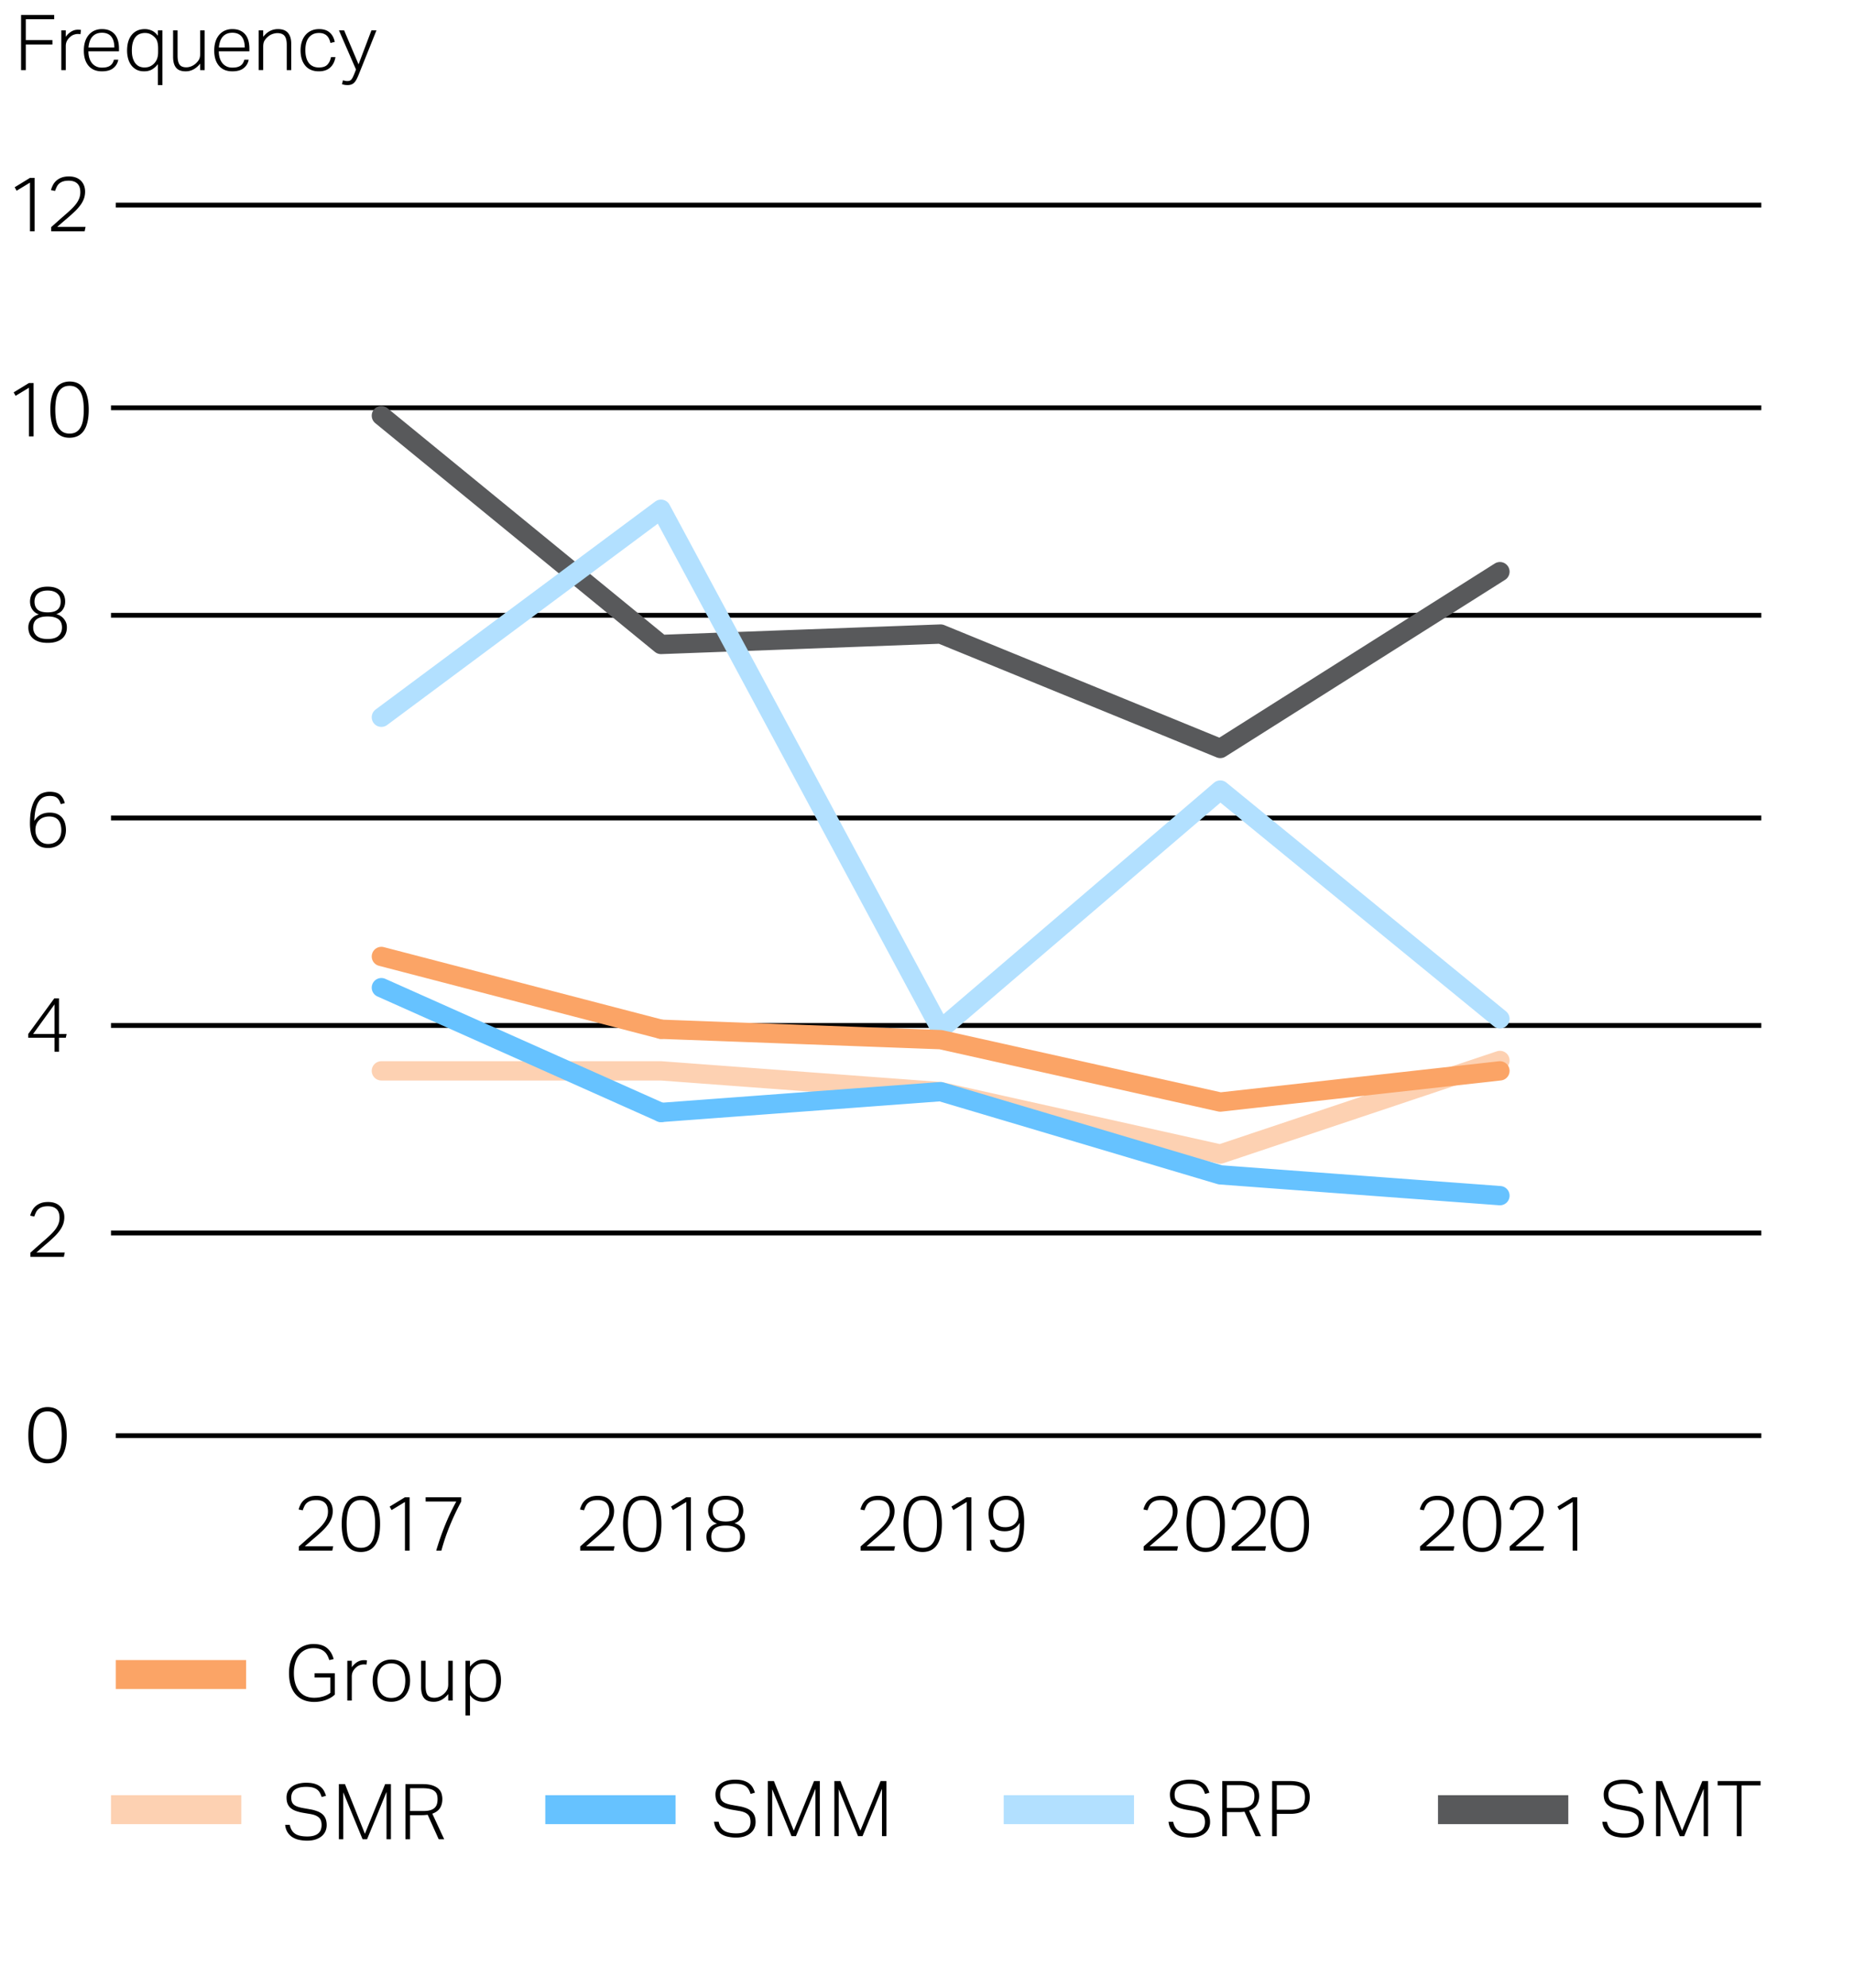 <svg xmlns="http://www.w3.org/2000/svg" width="384" height="412" viewBox="0 0 384 412"><path fill="none" stroke="#000" stroke-miterlimit="10" d="M24 297.5h341M24 42.5h341"/><path fill="#FBA466" d="M24 344h27v6H24z"/><path d="M8.081 127.313a2.364 2.364 0 01-.68-.312 2.502 2.502 0 01-.592-.552c-.176-.224-.317-.485-.424-.784s-.16-.64-.16-1.024c0-.427.072-.829.216-1.208.144-.378.363-.704.656-.976.293-.272.669-.488 1.128-.648.458-.16 1.008-.24 1.648-.24.629 0 1.173.08 1.632.24.458.16.834.376 1.128.648.293.272.512.597.656.976.144.379.216.781.216 1.208 0 .384-.053.723-.16 1.016-.107.293-.246.55-.416.768a2.127 2.127 0 01-.592.528 2.815 2.815 0 01-.672.296c.203.053.429.144.68.272.25.128.488.304.712.528.224.224.413.496.568.816s.232.704.232 1.152c0 .48-.083.915-.248 1.304a2.72 2.72 0 01-.744 1.008c-.331.283-.747.502-1.248.656-.502.155-1.083.232-1.744.232s-1.243-.078-1.744-.232c-.501-.154-.92-.373-1.256-.656a2.652 2.652 0 01-.752-1.008 3.292 3.292 0 01-.248-1.304c0-.437.08-.816.24-1.136.16-.32.352-.589.576-.808.224-.219.464-.389.72-.512.256-.122.48-.205.672-.248zm-1.2 2.72c0 .704.237 1.278.712 1.72.475.443 1.235.664 2.28.664 1.035 0 1.789-.221 2.264-.664.474-.442.712-1.016.712-1.72 0-.341-.051-.653-.152-.936a1.668 1.668 0 00-.504-.72c-.235-.197-.542-.352-.92-.464-.379-.112-.846-.168-1.4-.168-.565 0-1.037.056-1.416.168-.379.112-.686.267-.92.464a1.66 1.66 0 00-.504.72 2.743 2.743 0 00-.152.936zm.272-5.392c0 .747.219 1.31.656 1.688.437.379 1.125.568 2.064.568.938 0 1.624-.189 2.056-.568.432-.378.648-.941.648-1.688 0-.309-.051-.6-.152-.872a1.904 1.904 0 00-.48-.72 2.366 2.366 0 00-.84-.496c-.341-.123-.752-.184-1.232-.184s-.894.062-1.24.184a2.351 2.351 0 00-.848.496 1.892 1.892 0 00-.48.72 2.464 2.464 0 00-.152.872zM12.593 166.633c-.107-.309-.221-.571-.344-.784s-.272-.389-.448-.528a1.628 1.628 0 00-.632-.296 3.816 3.816 0 00-.88-.088c-.438 0-.84.078-1.208.232-.368.155-.693.427-.976.816-.283.389-.509.917-.68 1.584-.171.667-.272 1.512-.304 2.536.373-.597.821-1.032 1.344-1.304.522-.272 1.136-.408 1.84-.408.618 0 1.144.099 1.576.296.432.198.779.464 1.04.8s.45.723.568 1.16c.117.438.176.891.176 1.36 0 .544-.088 1.046-.264 1.504a3.374 3.374 0 01-.744 1.176 3.33 3.33 0 01-1.168.76 4.107 4.107 0 01-1.52.272c-.768 0-1.395-.152-1.88-.456a3.316 3.316 0 01-1.144-1.184 5.014 5.014 0 01-.576-1.632 10.284 10.284 0 01-.16-1.8c0-1.323.117-2.411.352-3.264.235-.853.541-1.525.92-2.016.378-.49.813-.829 1.304-1.016.49-.187.992-.28 1.504-.28.97 0 1.69.208 2.16.624s.795.992.976 1.728l-.832.208zm-2.64 8.256c.864 0 1.539-.256 2.024-.768s.728-1.205.728-2.08a4.59 4.59 0 00-.128-1.096 2.557 2.557 0 00-.416-.912 1.95 1.95 0 00-.776-.616c-.325-.149-.728-.224-1.208-.224a3.43 3.43 0 00-1.088.176 2.535 2.535 0 00-.928.544 2.491 2.491 0 00-.624.936c-.149.379-.214.824-.192 1.336.01.342.077.672.2.992.122.32.291.608.504.864.213.256.48.462.8.616s.688.232 1.104.232zM5.857 214.257l5.392-7.376h.976v7.376h1.584l-.176.784h-1.408v2.896h-.928v-2.896h-5.44v-.784zm5.44 0v-6.128l-4.432 6.128h4.432zM6.305 259.576l1.288-1.144c.485-.432.973-.861 1.464-1.288a36.054 36.054 0 001.432-1.296c.411-.395.752-.779 1.024-1.152s.477-.749.616-1.128c.138-.378.208-.786.208-1.224 0-.8-.208-1.397-.624-1.792-.416-.395-1.008-.592-1.776-.592-.459 0-.845.051-1.16.152a2.285 2.285 0 00-.792.424 2.105 2.105 0 00-.52.672 6.69 6.69 0 00-.36.88l-.848-.176c.085-.33.213-.667.384-1.008.17-.341.4-.645.688-.912a3.417 3.417 0 011.08-.656c.432-.17.957-.256 1.576-.256.533 0 1.008.078 1.424.232a2.89 2.89 0 011.048.656c.282.283.499.616.648 1s.224.8.224 1.248c0 .502-.075.971-.224 1.408a5.162 5.162 0 01-.68 1.304 9.754 9.754 0 01-1.16 1.336c-.469.459-1.024.96-1.664 1.504-.331.278-.677.574-1.04.888l-1.024.888h5.888l-.192.896H6.305v-.864zM9.825 303.232c-1.248 0-2.219-.467-2.912-1.4-.694-.933-1.04-2.402-1.04-4.408 0-1.002.093-1.872.28-2.608.187-.736.456-1.344.808-1.824a3.27 3.27 0 011.272-1.064 3.904 3.904 0 011.656-.344c.618 0 1.17.115 1.656.344.485.229.896.584 1.232 1.064s.594 1.088.776 1.824c.181.736.272 1.605.272 2.608 0 1.003-.091 1.87-.272 2.6-.181.731-.443 1.333-.784 1.808-.342.475-.76.827-1.256 1.056-.496.229-1.059.344-1.688.344zm.032-.864c.544 0 1.002-.112 1.376-.336.373-.224.677-.546.912-.968s.403-.939.504-1.552c.101-.613.152-1.309.152-2.088 0-.768-.051-1.458-.152-2.072-.102-.613-.27-1.133-.504-1.56a2.594 2.594 0 00-.912-.984c-.374-.229-.832-.344-1.376-.344-.544 0-1.006.115-1.384.344a2.552 2.552 0 00-.92.984c-.235.427-.403.947-.504 1.56a12.719 12.719 0 00-.152 2.072c0 .779.051 1.475.152 2.088s.269 1.131.504 1.552.541.744.92.968c.378.224.839.336 1.384.336zM6.001 80.346l-2.768 1.68-.4-.72 3.168-1.936h.96v11.056h-.96v-10.08zM14.385 90.714c-1.248 0-2.219-.467-2.912-1.4-.694-.933-1.04-2.402-1.04-4.408 0-1.002.093-1.872.28-2.608.187-.736.456-1.344.808-1.824a3.27 3.27 0 011.272-1.064 3.904 3.904 0 011.656-.344c.618 0 1.17.115 1.656.344.485.229.896.584 1.232 1.064s.594 1.088.776 1.824c.181.736.272 1.605.272 2.608 0 1.003-.091 1.87-.272 2.6-.181.731-.443 1.333-.784 1.808-.342.475-.76.827-1.256 1.056-.496.229-1.059.344-1.688.344zm.032-.864c.544 0 1.002-.112 1.376-.336.373-.224.677-.546.912-.968s.403-.939.504-1.552c.101-.613.152-1.309.152-2.088 0-.768-.051-1.458-.152-2.072-.102-.613-.27-1.133-.504-1.56a2.594 2.594 0 00-.912-.984c-.374-.229-.832-.344-1.376-.344-.544 0-1.006.115-1.384.344a2.552 2.552 0 00-.92.984c-.235.427-.403.947-.504 1.56a12.719 12.719 0 00-.152 2.072c0 .779.051 1.475.152 2.088s.269 1.131.504 1.552.541.744.92.968c.378.224.84.336 1.384.336zM6.212 37.842l-2.768 1.68-.4-.72 3.168-1.936h.96v11.056h-.96v-10.08zM10.612 47.058l1.288-1.144c.485-.432.973-.861 1.464-1.288a36.054 36.054 0 001.432-1.296c.411-.395.752-.779 1.024-1.152s.477-.749.616-1.128c.138-.378.208-.786.208-1.224 0-.8-.208-1.397-.624-1.792-.416-.395-1.008-.592-1.776-.592-.459 0-.845.051-1.16.152a2.285 2.285 0 00-.792.424 2.105 2.105 0 00-.52.672 6.69 6.69 0 00-.36.88l-.848-.176c.085-.33.213-.667.384-1.008.17-.341.4-.645.688-.912a3.417 3.417 0 011.08-.656c.432-.17.957-.256 1.576-.256.533 0 1.008.078 1.424.232a2.89 2.89 0 011.048.656c.282.283.499.616.648 1s.224.8.224 1.248c0 .502-.075.971-.224 1.408a5.162 5.162 0 01-.68 1.304 9.754 9.754 0 01-1.16 1.336c-.469.459-1.024.96-1.664 1.504-.331.278-.677.574-1.04.888l-1.024.888h5.888l-.192.896h-6.928v-.864zM61.934 320.457l1.288-1.144c.485-.432.973-.861 1.464-1.288a36.054 36.054 0 001.432-1.296c.411-.395.752-.779 1.024-1.152s.477-.749.616-1.128c.138-.378.208-.786.208-1.224 0-.8-.208-1.397-.624-1.792-.416-.395-1.008-.592-1.776-.592-.459 0-.845.051-1.16.152a2.285 2.285 0 00-.792.424 2.105 2.105 0 00-.52.672 6.69 6.69 0 00-.36.88l-.848-.176c.085-.33.213-.667.384-1.008.17-.341.4-.645.688-.912a3.417 3.417 0 011.08-.656c.432-.17.957-.256 1.576-.256.533 0 1.008.078 1.424.232a2.89 2.89 0 011.048.656c.282.283.499.616.648 1s.224.8.224 1.248c0 .502-.075.971-.224 1.408a5.162 5.162 0 01-.68 1.304 9.754 9.754 0 01-1.16 1.336c-.469.459-1.024.96-1.664 1.504-.331.278-.677.574-1.04.888l-1.024.888h5.888l-.192.896h-6.928v-.864zM74.766 321.609c-1.248 0-2.219-.467-2.912-1.4-.694-.933-1.04-2.402-1.04-4.408 0-1.002.093-1.872.28-2.608.187-.736.456-1.344.808-1.824a3.27 3.27 0 011.272-1.064 3.904 3.904 0 011.656-.344c.618 0 1.17.115 1.656.344.485.229.896.584 1.232 1.064s.594 1.088.776 1.824c.181.736.272 1.605.272 2.608 0 1.003-.091 1.87-.272 2.6-.181.731-.443 1.333-.784 1.808-.342.475-.76.827-1.256 1.056-.496.229-1.058.344-1.688.344zm.032-.864c.544 0 1.002-.112 1.376-.336.373-.224.677-.546.912-.968s.403-.939.504-1.552c.101-.613.152-1.309.152-2.088 0-.768-.051-1.458-.152-2.072-.102-.613-.27-1.133-.504-1.56a2.594 2.594 0 00-.912-.984c-.374-.229-.832-.344-1.376-.344-.544 0-1.006.115-1.384.344a2.552 2.552 0 00-.92.984c-.235.427-.403.947-.504 1.56a12.719 12.719 0 00-.152 2.072c0 .779.051 1.475.152 2.088s.269 1.131.504 1.552.541.744.92.968c.379.224.84.336 1.384.336zM83.918 311.24l-2.768 1.68-.4-.72 3.168-1.936h.96v11.056h-.96v-10.08zM90.398 321.321a57.203 57.203 0 011.8-5.184 47.103 47.103 0 012.36-4.992h-6.352v-.88h7.376v.88a53.976 53.976 0 00-2.352 4.976 43.304 43.304 0 00-1.76 5.2h-1.072zM120.236 320.457l1.288-1.144c.485-.432.973-.861 1.464-1.288a36.054 36.054 0 001.432-1.296c.411-.395.752-.779 1.024-1.152s.477-.749.616-1.128c.138-.378.208-.786.208-1.224 0-.8-.208-1.397-.624-1.792-.416-.395-1.008-.592-1.776-.592-.458 0-.845.051-1.16.152a2.285 2.285 0 00-.792.424 2.105 2.105 0 00-.52.672 6.69 6.69 0 00-.36.88l-.848-.176c.085-.33.213-.667.384-1.008s.4-.645.688-.912a3.417 3.417 0 011.08-.656c.432-.17.958-.256 1.576-.256.533 0 1.008.078 1.424.232a2.89 2.89 0 011.048.656c.283.283.499.616.648 1s.224.8.224 1.248c0 .502-.075.971-.224 1.408a5.162 5.162 0 01-.68 1.304 9.754 9.754 0 01-1.16 1.336c-.469.459-1.024.96-1.664 1.504-.331.278-.677.574-1.04.888l-1.024.888h5.888l-.192.896h-6.928v-.864zM133.068 321.609c-1.248 0-2.219-.467-2.912-1.4-.693-.933-1.04-2.402-1.04-4.408 0-1.002.093-1.872.28-2.608.187-.736.456-1.344.808-1.824a3.27 3.27 0 011.272-1.064 3.904 3.904 0 011.656-.344c.619 0 1.17.115 1.656.344.485.229.896.584 1.232 1.064s.594 1.088.776 1.824c.181.736.272 1.605.272 2.608 0 1.003-.091 1.87-.272 2.6-.182.731-.443 1.333-.784 1.808-.341.475-.76.827-1.256 1.056s-1.059.344-1.688.344zm.032-.864c.544 0 1.002-.112 1.376-.336.373-.224.677-.546.912-.968.235-.421.403-.939.504-1.552.101-.613.152-1.309.152-2.088 0-.768-.051-1.458-.152-2.072-.102-.613-.27-1.133-.504-1.56a2.586 2.586 0 00-.912-.984c-.374-.229-.832-.344-1.376-.344-.544 0-1.006.115-1.384.344a2.552 2.552 0 00-.92.984c-.235.427-.403.947-.504 1.56a12.719 12.719 0 00-.152 2.072c0 .779.051 1.475.152 2.088s.269 1.131.504 1.552c.234.421.541.744.92.968.378.224.84.336 1.384.336zM142.22 311.24l-2.768 1.68-.4-.72 3.168-1.936h.96v11.056h-.96v-10.08zM148.604 315.705a2.377 2.377 0 01-.68-.312 2.502 2.502 0 01-.592-.552 2.764 2.764 0 01-.424-.784 3.028 3.028 0 01-.16-1.024c0-.427.072-.829.216-1.208.144-.378.362-.704.656-.976s.669-.488 1.128-.648c.458-.16 1.008-.24 1.648-.24.629 0 1.173.08 1.632.24.458.16.834.376 1.128.648.293.272.512.597.656.976.144.379.216.781.216 1.208 0 .384-.054.723-.16 1.016-.107.293-.246.55-.416.768a2.127 2.127 0 01-.592.528 2.815 2.815 0 01-.672.296c.203.053.429.144.68.272.25.128.488.304.712.528.224.224.414.496.568.816.155.32.232.704.232 1.152 0 .48-.083.915-.248 1.304a2.72 2.72 0 01-.744 1.008c-.331.283-.747.502-1.248.656-.501.155-1.083.232-1.744.232s-1.243-.078-1.744-.232c-.501-.154-.92-.373-1.256-.656-.336-.282-.586-.618-.752-1.008s-.248-.824-.248-1.304c0-.437.08-.816.24-1.136.16-.32.352-.589.576-.808.224-.219.464-.389.72-.512s.48-.206.672-.248zm-1.2 2.72c0 .704.237 1.278.712 1.72.475.443 1.234.664 2.28.664 1.035 0 1.79-.221 2.264-.664.475-.442.712-1.016.712-1.72 0-.341-.051-.653-.152-.936a1.676 1.676 0 00-.504-.72c-.235-.197-.542-.352-.92-.464-.379-.112-.846-.168-1.4-.168-.565 0-1.037.056-1.416.168-.378.112-.686.267-.92.464a1.66 1.66 0 00-.504.72 2.735 2.735 0 00-.152.936zm.272-5.393c0 .747.218 1.31.656 1.688.438.379 1.125.568 2.064.568s1.624-.189 2.056-.568c.432-.378.648-.941.648-1.688 0-.309-.051-.6-.152-.872a1.915 1.915 0 00-.48-.72 2.366 2.366 0 00-.84-.496c-.341-.123-.752-.184-1.232-.184s-.894.062-1.24.184a2.351 2.351 0 00-.848.496 1.892 1.892 0 00-.48.72 2.468 2.468 0 00-.152.872zM178.354 320.457l1.288-1.144c.485-.432.973-.861 1.464-1.288a36.054 36.054 0 001.432-1.296c.411-.395.752-.779 1.024-1.152s.477-.749.616-1.128c.138-.378.208-.786.208-1.224 0-.8-.208-1.397-.624-1.792-.416-.395-1.008-.592-1.776-.592-.458 0-.845.051-1.16.152a2.285 2.285 0 00-.792.424 2.105 2.105 0 00-.52.672 6.69 6.69 0 00-.36.88l-.848-.176c.085-.33.213-.667.384-1.008s.4-.645.688-.912a3.417 3.417 0 011.08-.656c.432-.17.958-.256 1.576-.256.533 0 1.008.078 1.424.232a2.89 2.89 0 011.048.656c.283.283.499.616.648 1s.224.8.224 1.248c0 .502-.075.971-.224 1.408a5.162 5.162 0 01-.68 1.304 9.754 9.754 0 01-1.16 1.336c-.469.459-1.024.96-1.664 1.504-.331.278-.677.574-1.04.888l-1.024.888h5.888l-.192.896h-6.928v-.864zM191.186 321.609c-1.248 0-2.219-.467-2.912-1.4-.693-.933-1.04-2.402-1.04-4.408 0-1.002.093-1.872.28-2.608.187-.736.456-1.344.808-1.824a3.27 3.27 0 011.272-1.064 3.904 3.904 0 011.656-.344c.619 0 1.17.115 1.656.344.485.229.896.584 1.232 1.064s.594 1.088.776 1.824c.181.736.272 1.605.272 2.608 0 1.003-.091 1.87-.272 2.6-.182.731-.443 1.333-.784 1.808-.341.475-.76.827-1.256 1.056s-1.059.344-1.688.344zm.032-.864c.544 0 1.002-.112 1.376-.336.373-.224.677-.546.912-.968.235-.421.403-.939.504-1.552.101-.613.152-1.309.152-2.088 0-.768-.051-1.458-.152-2.072-.102-.613-.27-1.133-.504-1.56a2.586 2.586 0 00-.912-.984c-.374-.229-.832-.344-1.376-.344-.544 0-1.006.115-1.384.344a2.552 2.552 0 00-.92.984c-.235.427-.403.947-.504 1.56a12.719 12.719 0 00-.152 2.072c0 .779.051 1.475.152 2.088s.269 1.131.504 1.552c.234.421.541.744.92.968.378.224.839.336 1.384.336zM200.337 311.24l-2.768 1.68-.4-.72 3.168-1.936h.96v11.056h-.96v-10.08zM206.065 319.096c.138.63.395 1.067.768 1.312.374.246.885.368 1.536.368.48 0 .904-.085 1.272-.256.368-.17.677-.456.928-.856.25-.4.437-.933.56-1.6.123-.667.184-1.496.184-2.488-.704 1.152-1.738 1.728-3.104 1.728-.63 0-1.158-.101-1.584-.304a2.792 2.792 0 01-1.032-.808 3.216 3.216 0 01-.568-1.16 5.192 5.192 0 01-.176-1.36c0-.544.088-1.045.264-1.504.176-.458.424-.85.744-1.176.32-.325.704-.579 1.152-.76a3.982 3.982 0 011.504-.272c.736 0 1.347.155 1.832.464.485.31.867.715 1.144 1.216.277.501.472 1.067.584 1.696s.168 1.259.168 1.888c0 .427-.011.883-.032 1.368-.022.486-.072.963-.152 1.432s-.203.92-.368 1.352c-.166.432-.39.813-.672 1.144-.283.331-.64.595-1.072.792s-.952.296-1.56.296c-.939 0-1.688-.203-2.248-.608s-.894-1.04-1-1.904h.928zm2.272-2.623c.373 0 .728-.056 1.064-.168.336-.112.629-.282.88-.512a2.4 2.4 0 00.592-.864c.144-.346.216-.754.216-1.224 0-.352-.051-.701-.152-1.048a2.91 2.91 0 00-.464-.936 2.355 2.355 0 00-.8-.672c-.326-.17-.707-.256-1.144-.256-.864 0-1.534.256-2.008.768s-.712 1.206-.712 2.08c0 .384.04.75.12 1.096.08.347.216.648.408.904.192.256.45.459.776.608.325.149.734.224 1.224.224zM236.999 320.457l1.288-1.144c.485-.432.973-.861 1.464-1.288a36.054 36.054 0 001.432-1.296c.411-.395.752-.779 1.024-1.152s.477-.749.616-1.128c.138-.378.208-.786.208-1.224 0-.8-.208-1.397-.624-1.792-.416-.395-1.008-.592-1.776-.592-.459 0-.845.051-1.16.152a2.285 2.285 0 00-.792.424 2.105 2.105 0 00-.52.672 6.69 6.69 0 00-.36.88l-.848-.176c.085-.33.213-.667.384-1.008.17-.341.4-.645.688-.912a3.417 3.417 0 011.08-.656c.432-.17.957-.256 1.576-.256.533 0 1.008.078 1.424.232a2.89 2.89 0 011.048.656c.282.283.499.616.648 1s.224.8.224 1.248c0 .502-.075.971-.224 1.408a5.162 5.162 0 01-.68 1.304 9.754 9.754 0 01-1.16 1.336c-.469.459-1.024.96-1.664 1.504-.331.278-.677.574-1.04.888l-1.024.888h5.888l-.192.896h-6.928v-.864zM249.831 321.609c-1.248 0-2.219-.467-2.912-1.4-.694-.933-1.04-2.402-1.04-4.408 0-1.002.093-1.872.28-2.608.187-.736.456-1.344.808-1.824a3.27 3.27 0 011.272-1.064 3.904 3.904 0 011.656-.344c.618 0 1.17.115 1.656.344.485.229.896.584 1.232 1.064s.594 1.088.776 1.824c.181.736.272 1.605.272 2.608 0 1.003-.091 1.87-.272 2.6-.181.731-.443 1.333-.784 1.808-.342.475-.76.827-1.256 1.056-.496.229-1.059.344-1.688.344zm.032-.864c.544 0 1.002-.112 1.376-.336.373-.224.677-.546.912-.968s.403-.939.504-1.552c.101-.613.152-1.309.152-2.088 0-.768-.051-1.458-.152-2.072-.102-.613-.27-1.133-.504-1.56a2.594 2.594 0 00-.912-.984c-.374-.229-.832-.344-1.376-.344-.544 0-1.006.115-1.384.344a2.552 2.552 0 00-.92.984c-.235.427-.403.947-.504 1.56a12.719 12.719 0 00-.152 2.072c0 .779.051 1.475.152 2.088s.269 1.131.504 1.552.541.744.92.968c.379.224.84.336 1.384.336zM255.239 320.457l1.288-1.144c.485-.432.973-.861 1.464-1.288a36.054 36.054 0 001.432-1.296c.411-.395.752-.779 1.024-1.152s.477-.749.616-1.128c.138-.378.208-.786.208-1.224 0-.8-.208-1.397-.624-1.792-.416-.395-1.008-.592-1.776-.592-.459 0-.845.051-1.16.152a2.285 2.285 0 00-.792.424 2.105 2.105 0 00-.52.672 6.69 6.69 0 00-.36.88l-.848-.176c.085-.33.213-.667.384-1.008.17-.341.4-.645.688-.912a3.417 3.417 0 011.08-.656c.432-.17.957-.256 1.576-.256.533 0 1.008.078 1.424.232a2.89 2.89 0 011.048.656c.282.283.499.616.648 1s.224.8.224 1.248c0 .502-.075.971-.224 1.408a5.162 5.162 0 01-.68 1.304 9.754 9.754 0 01-1.16 1.336c-.469.459-1.024.96-1.664 1.504-.331.278-.677.574-1.04.888l-1.024.888h5.888l-.192.896h-6.928v-.864zM267.271 321.609c-1.248 0-2.219-.467-2.912-1.4-.694-.933-1.04-2.402-1.04-4.408 0-1.002.093-1.872.28-2.608.187-.736.456-1.344.808-1.824a3.27 3.27 0 011.272-1.064 3.904 3.904 0 011.656-.344c.618 0 1.17.115 1.656.344.485.229.896.584 1.232 1.064s.594 1.088.776 1.824c.181.736.272 1.605.272 2.608 0 1.003-.091 1.87-.272 2.6-.181.731-.443 1.333-.784 1.808-.342.475-.76.827-1.256 1.056-.496.229-1.059.344-1.688.344zm.032-.864c.544 0 1.002-.112 1.376-.336.373-.224.677-.546.912-.968s.403-.939.504-1.552c.101-.613.152-1.309.152-2.088 0-.768-.051-1.458-.152-2.072-.102-.613-.27-1.133-.504-1.56a2.594 2.594 0 00-.912-.984c-.374-.229-.832-.344-1.376-.344-.544 0-1.006.115-1.384.344a2.552 2.552 0 00-.92.984c-.235.427-.403.947-.504 1.56a12.719 12.719 0 00-.152 2.072c0 .779.051 1.475.152 2.088s.269 1.131.504 1.552.541.744.92.968c.378.224.84.336 1.384.336zM294.277 320.457l1.288-1.144c.485-.432.973-.861 1.464-1.288a36.054 36.054 0 001.432-1.296c.411-.395.752-.779 1.024-1.152s.477-.749.616-1.128c.138-.378.208-.786.208-1.224 0-.8-.208-1.397-.624-1.792-.416-.395-1.008-.592-1.776-.592-.459 0-.845.051-1.16.152a2.285 2.285 0 00-.792.424 2.105 2.105 0 00-.52.672 6.69 6.69 0 00-.36.88l-.848-.176c.085-.33.213-.667.384-1.008.17-.341.4-.645.688-.912a3.417 3.417 0 011.08-.656c.432-.17.957-.256 1.576-.256.533 0 1.008.078 1.424.232a2.89 2.89 0 011.048.656c.282.283.499.616.648 1s.224.8.224 1.248c0 .502-.075.971-.224 1.408a5.162 5.162 0 01-.68 1.304 9.754 9.754 0 01-1.16 1.336c-.469.459-1.024.96-1.664 1.504-.331.278-.677.574-1.04.888l-1.024.888h5.888l-.192.896h-6.928v-.864zM307.109 321.609c-1.248 0-2.219-.467-2.912-1.4-.694-.933-1.04-2.402-1.04-4.408 0-1.002.093-1.872.28-2.608.187-.736.456-1.344.808-1.824a3.27 3.27 0 011.272-1.064 3.904 3.904 0 011.656-.344c.618 0 1.17.115 1.656.344.485.229.896.584 1.232 1.064s.594 1.088.776 1.824c.181.736.272 1.605.272 2.608 0 1.003-.091 1.87-.272 2.6-.181.731-.443 1.333-.784 1.808-.342.475-.76.827-1.256 1.056-.496.229-1.059.344-1.688.344zm.032-.864c.544 0 1.002-.112 1.376-.336.373-.224.677-.546.912-.968s.403-.939.504-1.552c.101-.613.152-1.309.152-2.088 0-.768-.051-1.458-.152-2.072-.102-.613-.27-1.133-.504-1.56a2.594 2.594 0 00-.912-.984c-.374-.229-.832-.344-1.376-.344-.544 0-1.006.115-1.384.344a2.552 2.552 0 00-.92.984c-.235.427-.403.947-.504 1.56a12.719 12.719 0 00-.152 2.072c0 .779.051 1.475.152 2.088s.269 1.131.504 1.552.541.744.92.968c.378.224.84.336 1.384.336zM312.853 320.457l1.288-1.144c.485-.432.973-.861 1.464-1.288a36.054 36.054 0 001.432-1.296c.411-.395.752-.779 1.024-1.152s.477-.749.616-1.128c.138-.378.208-.786.208-1.224 0-.8-.208-1.397-.624-1.792-.416-.395-1.008-.592-1.776-.592-.459 0-.845.051-1.16.152a2.285 2.285 0 00-.792.424 2.105 2.105 0 00-.52.672 6.69 6.69 0 00-.36.88l-.848-.176c.085-.33.213-.667.384-1.008.17-.341.4-.645.688-.912a3.417 3.417 0 011.08-.656c.432-.17.957-.256 1.576-.256.533 0 1.008.078 1.424.232a2.89 2.89 0 011.048.656c.282.283.499.616.648 1s.224.8.224 1.248c0 .502-.075.971-.224 1.408a5.162 5.162 0 01-.68 1.304 9.754 9.754 0 01-1.16 1.336c-.469.459-1.024.96-1.664 1.504-.331.278-.677.574-1.04.888l-1.024.888h5.888l-.192.896h-6.928v-.864zM325.908 311.24l-2.768 1.68-.4-.72 3.168-1.936h.96v11.056h-.96v-10.08z"/><g><path fill="#FDD1B2" d="M23 372h27v6H23z"/><path d="M60.051 378.141c.171.854.539 1.469 1.104 1.848.565.379 1.408.568 2.528.568.576 0 1.053-.064 1.432-.192s.68-.298.904-.512c.224-.213.384-.464.48-.752.096-.288.144-.592.144-.912 0-.266-.03-.52-.088-.76a1.617 1.617 0 00-.336-.656c-.165-.197-.403-.37-.712-.52-.31-.149-.715-.267-1.216-.352l-1.424-.24a9.547 9.547 0 01-1.48-.368c-.432-.149-.798-.344-1.096-.584s-.525-.541-.68-.904c-.155-.363-.232-.805-.232-1.328 0-.522.109-.976.328-1.36.219-.384.512-.701.88-.952.368-.25.8-.437 1.296-.56a6.577 6.577 0 011.576-.184c.715 0 1.312.077 1.792.232.48.155.875.36 1.184.616.309.256.549.547.72.872.171.325.304.654.4.984l-.896.256a5.088 5.088 0 00-.376-.888c-.144-.261-.336-.483-.576-.664s-.542-.32-.904-.416-.805-.144-1.328-.144c-.587 0-1.077.056-1.472.168-.395.112-.715.267-.96.464a1.68 1.68 0 00-.528.704c-.107.272-.16.563-.16.872 0 .32.037.597.112.832a1.4 1.4 0 00.384.608c.181.171.424.315.728.432s.685.219 1.144.304l1.616.288a7.797 7.797 0 011.496.416c.421.171.771.387 1.048.648s.482.573.616.936c.133.363.2.789.2 1.28 0 .438-.085.851-.256 1.24-.171.39-.424.728-.76 1.016s-.755.518-1.256.688c-.501.17-1.088.256-1.76.256a7.944 7.944 0 01-1.72-.176 4.177 4.177 0 01-1.392-.568c-.4-.261-.728-.6-.984-1.016-.256-.416-.416-.923-.48-1.52h.96zM70.227 369.709h1.264l4.128 10.288 4.192-10.288h1.2v11.424h-.912v-9.792c-.053.096-.224.507-.512 1.232-.128.31-.288.702-.48 1.176a313.45 313.45 0 01-.712 1.744c-.283.688-.616 1.496-1 2.424s-.827 2-1.328 3.216h-.928l-4-9.728v9.728h-.912v-11.424zM84.019 369.709h3.584c.821 0 1.496.091 2.024.272.528.182.944.416 1.248.704s.512.619.624.992c.112.374.168.752.168 1.136 0 .726-.163 1.344-.488 1.856-.325.512-.856.902-1.592 1.168l2.464 5.296h-1.136l-2.288-5.072c-.181.021-.368.04-.56.056a7.338 7.338 0 01-.608.024h-2.48v4.992h-.96v-11.424zm3.712 5.568c.576 0 1.053-.056 1.432-.168.378-.112.68-.275.904-.488a1.74 1.74 0 00.472-.768c.091-.299.136-.64.136-1.024 0-.373-.048-.701-.144-.984-.096-.282-.264-.52-.504-.712s-.56-.336-.96-.432c-.4-.096-.904-.144-1.512-.144h-2.576v4.72h2.752z"/></g><g><path fill="#66C2FF" d="M113 372h27v6h-27z"/><path d="M148.935 377.499c.171.854.539 1.469 1.104 1.848.565.379 1.408.568 2.528.568.576 0 1.053-.064 1.432-.192s.68-.298.904-.512c.224-.213.384-.464.48-.752.096-.288.144-.592.144-.912 0-.266-.03-.52-.088-.76a1.617 1.617 0 00-.336-.656c-.165-.197-.403-.37-.712-.52-.31-.149-.715-.267-1.216-.352l-1.424-.24a9.547 9.547 0 01-1.48-.368c-.432-.149-.798-.344-1.096-.584s-.525-.541-.68-.904c-.155-.363-.232-.805-.232-1.328 0-.522.109-.976.328-1.36.219-.384.512-.701.88-.952.368-.25.8-.437 1.296-.56a6.577 6.577 0 011.576-.184c.715 0 1.312.077 1.792.232.48.155.875.36 1.184.616.309.256.549.547.72.872.171.325.304.654.4.984l-.896.256a5.088 5.088 0 00-.376-.888c-.144-.261-.336-.483-.576-.664s-.542-.32-.904-.416-.805-.144-1.328-.144c-.587 0-1.077.056-1.472.168-.395.112-.715.267-.96.464a1.68 1.68 0 00-.528.704c-.107.272-.16.563-.16.872 0 .32.037.597.112.832a1.4 1.4 0 00.384.608c.181.171.424.315.728.432s.685.219 1.144.304l1.616.288a7.797 7.797 0 011.496.416c.421.171.771.387 1.048.648s.482.573.616.936c.133.363.2.789.2 1.28 0 .438-.085.851-.256 1.24-.171.39-.424.728-.76 1.016s-.755.518-1.256.688c-.501.17-1.088.256-1.76.256a7.944 7.944 0 01-1.72-.176 4.177 4.177 0 01-1.392-.568c-.4-.261-.728-.6-.984-1.016-.256-.416-.416-.923-.48-1.52h.96zM159.111 369.066h1.264l4.128 10.288 4.192-10.288h1.2v11.424h-.912v-9.792c-.053.096-.224.507-.512 1.232-.128.31-.288.702-.48 1.176a313.45 313.45 0 01-.712 1.744c-.283.688-.616 1.496-1 2.424s-.827 2-1.328 3.216h-.928l-4-9.728v9.728h-.912v-11.424zM172.903 369.066h1.264l4.128 10.288 4.192-10.288h1.2v11.424h-.912v-9.792c-.053.096-.224.507-.512 1.232-.128.31-.288.702-.48 1.176a313.45 313.45 0 01-.712 1.744c-.283.688-.616 1.496-1 2.424s-.827 2-1.328 3.216h-.928l-4-9.728v9.728h-.912v-11.424z"/></g><g><path fill="#B2E0FF" d="M208 372h27v6h-27z"/><path d="M243.116 377.504c.171.854.539 1.469 1.104 1.848.565.379 1.408.568 2.528.568.576 0 1.053-.064 1.432-.192s.68-.298.904-.512c.224-.213.384-.464.48-.752.096-.288.144-.592.144-.912 0-.266-.03-.52-.088-.76a1.617 1.617 0 00-.336-.656c-.165-.197-.403-.37-.712-.52-.31-.149-.715-.267-1.216-.352l-1.424-.24a9.547 9.547 0 01-1.48-.368c-.432-.149-.798-.344-1.096-.584s-.525-.541-.68-.904c-.155-.363-.232-.805-.232-1.328 0-.522.109-.976.328-1.36.219-.384.512-.701.88-.952.368-.25.8-.437 1.296-.56a6.577 6.577 0 011.576-.184c.715 0 1.312.077 1.792.232.48.155.875.36 1.184.616.309.256.549.547.72.872.171.325.304.654.4.984l-.896.256a5.088 5.088 0 00-.376-.888c-.144-.261-.336-.483-.576-.664s-.542-.32-.904-.416-.805-.144-1.328-.144c-.587 0-1.077.056-1.472.168-.395.112-.715.267-.96.464a1.68 1.68 0 00-.528.704c-.107.272-.16.563-.16.872 0 .32.037.597.112.832a1.4 1.4 0 00.384.608c.181.171.424.315.728.432s.685.219 1.144.304l1.616.288a7.797 7.797 0 011.496.416c.421.171.771.387 1.048.648s.482.573.616.936c.133.363.2.789.2 1.28 0 .438-.085.851-.256 1.24-.171.39-.424.728-.76 1.016s-.755.518-1.256.688c-.501.17-1.088.256-1.76.256a7.944 7.944 0 01-1.72-.176 4.177 4.177 0 01-1.392-.568c-.4-.261-.728-.6-.984-1.016-.256-.416-.416-.923-.48-1.52h.96zM253.292 369.072h3.584c.821 0 1.496.091 2.024.272.528.182.944.416 1.248.704s.512.619.624.992c.112.374.168.752.168 1.136 0 .726-.163 1.344-.488 1.856-.325.512-.856.902-1.592 1.168l2.464 5.296h-1.136l-2.288-5.072c-.181.021-.368.04-.56.056a7.338 7.338 0 01-.608.024h-2.48v4.992h-.96v-11.424zm3.712 5.568c.576 0 1.053-.056 1.432-.168.378-.112.68-.275.904-.488a1.74 1.74 0 00.472-.768c.091-.299.136-.64.136-1.024 0-.373-.048-.701-.144-.984-.096-.282-.264-.52-.504-.712s-.56-.336-.96-.432c-.4-.096-.904-.144-1.512-.144h-2.576v4.72h2.752zM263.628 369.072h3.68c.832 0 1.515.088 2.048.264.533.176.952.413 1.256.712.304.299.515.648.632 1.048a4.87 4.87 0 01-.008 2.616c-.123.427-.339.8-.648 1.12-.31.32-.731.573-1.264.76-.533.187-1.216.28-2.048.28h-2.688v4.624h-.96v-11.424zm3.664 5.952c.64 0 1.162-.061 1.568-.184.405-.123.725-.296.96-.52.235-.224.395-.496.48-.816.085-.32.128-.683.128-1.088 0-.427-.048-.794-.144-1.104-.096-.309-.264-.568-.504-.776s-.563-.363-.968-.464c-.406-.101-.917-.152-1.536-.152h-2.688v5.104h2.704z"/></g><g><path fill="#58595B" d="M298 372h27v6h-27z"/><path d="M333.01 377.504c.171.854.539 1.469 1.104 1.848.565.379 1.408.568 2.528.568.576 0 1.053-.064 1.432-.192s.68-.298.904-.512c.224-.213.384-.464.48-.752.096-.288.144-.592.144-.912 0-.266-.03-.52-.088-.76a1.617 1.617 0 00-.336-.656c-.165-.197-.403-.37-.712-.52-.31-.149-.715-.267-1.216-.352l-1.424-.24a9.547 9.547 0 01-1.48-.368c-.432-.149-.798-.344-1.096-.584s-.525-.541-.68-.904c-.155-.363-.232-.805-.232-1.328 0-.522.109-.976.328-1.36.219-.384.512-.701.88-.952.368-.25.8-.437 1.296-.56a6.577 6.577 0 011.576-.184c.715 0 1.312.077 1.792.232.48.155.875.36 1.184.616.309.256.549.547.72.872.171.325.304.654.4.984l-.896.256a5.088 5.088 0 00-.376-.888c-.144-.261-.336-.483-.576-.664s-.542-.32-.904-.416-.805-.144-1.328-.144c-.587 0-1.077.056-1.472.168-.395.112-.715.267-.96.464a1.68 1.68 0 00-.528.704c-.107.272-.16.563-.16.872 0 .32.037.597.112.832a1.4 1.4 0 00.384.608c.181.171.424.315.728.432s.685.219 1.144.304l1.616.288a7.797 7.797 0 011.496.416c.421.171.771.387 1.048.648s.482.573.616.936c.133.363.2.789.2 1.28 0 .438-.085.851-.256 1.24-.171.39-.424.728-.76 1.016s-.755.518-1.256.688c-.501.17-1.088.256-1.76.256a7.944 7.944 0 01-1.72-.176 4.177 4.177 0 01-1.392-.568c-.4-.261-.728-.6-.984-1.016-.256-.416-.416-.923-.48-1.52h.96zM343.186 369.072h1.264l4.128 10.288 4.192-10.288h1.2v11.424h-.912v-9.792c-.053.096-.224.507-.512 1.232-.128.31-.288.702-.48 1.176a313.45 313.45 0 01-.712 1.744c-.283.688-.616 1.496-1 2.424s-.827 2-1.328 3.216h-.928l-4-9.728v9.728h-.912v-11.424zM359.922 369.968h-3.968v-.896h8.896v.896h-3.952v10.528h-.976v-10.528z"/></g><path fill="none" stroke="#000" stroke-miterlimit="10" d="M23 255.5h342M23 212.5h342M23 169.5h342M23 127.5h342M23 84.5h342"/><g><g fill="none" stroke="#58595B" stroke-width="4" stroke-linecap="round" stroke-miterlimit="10"><path d="M136.983 133.545L79.032 86.133M194.933 131.39l-57.95 2.155M252.883 155.096l-57.95-23.706M310.834 118.46l-57.951 36.636"/></g></g><g><g fill="none" stroke="#B2E0FF" stroke-width="4" stroke-linecap="round" stroke-miterlimit="10"><path d="M136.983 105.529l-57.951 43.102M194.933 213.283l-57.95-107.754M252.883 163.716l-57.95 49.567M310.834 211.128l-57.951-47.412"/></g></g><g><g fill="none" stroke="#FDD1B2" stroke-width="4" stroke-linecap="round" stroke-miterlimit="10"><path d="M136.983 221.904H79.032M194.933 226.214l-57.95-4.31M252.883 239.144l-57.95-12.93M310.834 219.749l-57.951 19.395"/></g></g><g><g fill="none" stroke="#66C2FF" stroke-width="4" stroke-linecap="round" stroke-miterlimit="10"><path d="M136.983 230.524l-57.951-25.861"/><path clip-rule="evenodd" d="M194.933 226.214l-57.95 4.31M252.883 243.454l-57.95-17.24M310.834 247.765l-57.951-4.311"/></g></g><g><g fill="none" stroke="#FBA466" stroke-width="4" stroke-linecap="round" stroke-miterlimit="10"><path d="M136.983 213.283l-57.951-15.085"/><path clip-rule="evenodd" d="M194.933 215.438l-57.95-2.155M252.883 228.369l-57.95-12.931M310.834 221.904l-57.951 6.465"/></g></g><g><path d="M65.19 346.741h4.192v4.416c-.278.267-.59.496-.936.688-.347.192-.704.349-1.072.472s-.744.213-1.128.272-.758.088-1.12.088c-.811 0-1.539-.131-2.184-.392a4.375 4.375 0 01-1.648-1.152c-.453-.506-.8-1.13-1.04-1.872-.24-.741-.36-1.592-.36-2.552 0-.981.131-1.848.392-2.6s.618-1.381 1.072-1.888a4.452 4.452 0 011.608-1.152 5.089 5.089 0 012-.392c1.195 0 2.125.275 2.792.824.667.55 1.128 1.315 1.384 2.296l-.912.208a5.128 5.128 0 00-.408-1 2.762 2.762 0 00-.632-.784 2.78 2.78 0 00-.928-.512c-.363-.123-.795-.184-1.296-.184-.662 0-1.246.128-1.752.384a3.577 3.577 0 00-1.272 1.072c-.342.459-.6 1.003-.776 1.632s-.264 1.317-.264 2.064c0 .757.085 1.448.256 2.072.171.624.432 1.165.784 1.624.352.459.792.814 1.32 1.064.528.251 1.149.376 1.864.376.608 0 1.203-.083 1.784-.248a4.577 4.577 0 001.544-.76v-3.184H65.19v-.88zM71.974 344.149h.928v1.344a3.77 3.77 0 011.136-1.088c.427-.256.88-.384 1.36-.384.117 0 .227.003.328.008.101.006.21.019.328.04l-.112.88a3.232 3.232 0 00-.528-.048c-.278 0-.56.051-.848.152-.288.101-.56.275-.816.52a2.639 2.639 0 00-.608.776c-.16.304-.24.664-.24 1.08v4.96h-.928v-8.24zM81.062 352.645c-.608 0-1.15-.102-1.624-.304-.475-.202-.875-.493-1.2-.872s-.576-.834-.752-1.368a5.695 5.695 0 01-.264-1.792c0-.672.093-1.28.28-1.824a4.119 4.119 0 01.784-1.392c.336-.384.744-.68 1.224-.888s1.018-.312 1.616-.312c.597 0 1.136.102 1.616.304s.885.493 1.216.872c.33.379.584.835.76 1.368.176.533.264 1.125.264 1.776 0 .672-.091 1.28-.272 1.824a4.106 4.106 0 01-.776 1.4 3.35 3.35 0 01-1.232.896 4.127 4.127 0 01-1.64.312zm.032-.8c.522 0 .965-.093 1.328-.28.363-.187.661-.44.896-.76s.405-.698.512-1.136c.107-.437.16-.912.16-1.424 0-.49-.053-.952-.16-1.384-.107-.432-.277-.808-.512-1.128s-.533-.573-.896-.76c-.363-.187-.805-.28-1.328-.28-.512 0-.952.094-1.32.28a2.44 2.44 0 00-.896.76c-.229.32-.397.696-.504 1.128-.107.432-.16.899-.16 1.4 0 .501.053.971.16 1.408.106.438.274.816.504 1.136.229.32.528.573.896.76.368.187.808.28 1.32.28zM87.27 344.149h.928v5.232c0 .864.136 1.486.408 1.864.272.379.739.568 1.4.568.331 0 .661-.064.992-.192.331-.128.645-.32.944-.576.309-.277.544-.562.704-.856.16-.293.24-.696.24-1.208v-4.832h.928v8.24h-.928v-1.344c-.864 1.067-1.862 1.6-2.992 1.6-.939 0-1.611-.256-2.016-.768-.406-.512-.608-1.259-.608-2.24v-5.488zM96.47 344.149h.928v1.232a4.464 4.464 0 011.232-1.096c.448-.261.992-.392 1.632-.392.608 0 1.133.11 1.576.328.442.219.811.52 1.104.904.293.384.512.837.656 1.36.144.523.216 1.088.216 1.696 0 .704-.088 1.331-.264 1.88s-.424 1.016-.744 1.4c-.32.384-.707.677-1.16.88a3.7 3.7 0 01-1.528.304c-.501 0-.984-.102-1.448-.304-.464-.202-.888-.56-1.272-1.072v4.224h-.928v-11.344zm.896 4.448c0 .363.018.68.056.952.037.272.101.515.192.728.091.214.205.403.344.568.139.166.309.317.512.456.245.192.496.331.752.416.256.086.549.128.88.128a2.89 2.89 0 001.088-.2c.33-.133.616-.344.856-.632s.429-.664.568-1.128c.139-.464.208-1.027.208-1.688 0-.672-.077-1.232-.232-1.68-.155-.448-.355-.808-.6-1.08a2.062 2.062 0 00-.832-.576 2.673 2.673 0 00-.912-.168c-.331 0-.629.038-.896.112a2.402 2.402 0 00-.8.416 2.87 2.87 0 00-.872 1.048c-.208.422-.312.958-.312 1.608v.72z"/><g><path d="M4.367 3.102h6.864v.88H5.343v4.336h5.52v.912h-5.52v5.296h-.976V3.102zM12.703 6.286h.928V7.63a3.77 3.77 0 011.136-1.088c.427-.256.88-.384 1.36-.384.117 0 .227.003.328.008.101.006.21.019.328.04l-.112.88a3.232 3.232 0 00-.528-.048c-.278 0-.56.051-.848.152-.288.101-.56.275-.816.52a2.639 2.639 0 00-.608.776c-.16.304-.24.664-.24 1.08v4.96h-.928v-8.24zM24.51 12.366a2.803 2.803 0 01-1.024 1.744c-.555.448-1.344.672-2.368.672-1.184 0-2.104-.381-2.76-1.144-.656-.762-.984-1.811-.984-3.144 0-.725.093-1.365.28-1.92a4.008 4.008 0 01.784-1.4c.336-.378.73-.664 1.184-.856a3.796 3.796 0 011.496-.288c.64 0 1.184.104 1.632.312s.813.491 1.096.848c.282.357.488.781.616 1.272s.192 1.019.192 1.584v.592h-6.336c0 .469.058.909.176 1.32.117.411.293.768.528 1.072.235.304.528.544.88.72.352.176.757.264 1.216.264.416 0 .768-.04 1.056-.12.288-.08.528-.194.72-.344.192-.149.344-.323.456-.52.112-.197.2-.418.264-.664h.896zm-.815-2.528c0-.448-.048-.858-.144-1.232a2.759 2.759 0 00-.448-.968 2.003 2.003 0 00-.8-.632c-.331-.149-.726-.224-1.184-.224-.8 0-1.44.251-1.92.752s-.768 1.27-.864 2.304h5.36zM32.719 13.294a4.212 4.212 0 01-1.208 1.088c-.454.267-1.006.4-1.656.4-.608 0-1.134-.118-1.576-.352a3.178 3.178 0 01-1.096-.944 4.097 4.097 0 01-.64-1.368 6.232 6.232 0 01-.208-1.624c0-1.408.328-2.504.984-3.288.656-.784 1.56-1.176 2.712-1.176.448 0 .906.096 1.376.288.469.192.906.555 1.312 1.088v-1.12h.944V17.63h-.944v-4.336zm.047-3.216c0-.373-.021-.696-.064-.968a3.245 3.245 0 00-.192-.72c-.085-.208-.2-.392-.344-.552s-.312-.314-.504-.464a2.773 2.773 0 00-.76-.416 2.66 2.66 0 00-.856-.128 2.89 2.89 0 00-1.088.2c-.331.134-.616.344-.856.632s-.43.662-.568 1.12c-.139.459-.208 1.019-.208 1.68 0 .672.077 1.235.232 1.688s.354.816.6 1.088c.245.272.52.464.824.576.304.112.611.168.92.168.331 0 .627-.037.888-.112.261-.074.531-.213.808-.416.373-.277.661-.629.864-1.056.203-.427.304-.96.304-1.6v-.72zM35.87 6.286h.928v5.232c0 .864.136 1.486.408 1.864.272.379.739.568 1.4.568.331 0 .661-.064.992-.192.331-.128.645-.32.944-.576.309-.277.544-.562.704-.856.16-.293.24-.696.24-1.208V6.286h.928v8.24h-.928v-1.344c-.864 1.067-1.862 1.6-2.992 1.6-.939 0-1.611-.256-2.016-.768-.406-.512-.608-1.259-.608-2.24V6.286zM51.534 12.366a2.803 2.803 0 01-1.024 1.744c-.555.448-1.344.672-2.368.672-1.184 0-2.104-.381-2.76-1.144-.656-.762-.984-1.811-.984-3.144 0-.725.093-1.365.28-1.92a4.008 4.008 0 01.784-1.4c.336-.378.73-.664 1.184-.856a3.796 3.796 0 011.496-.288c.64 0 1.184.104 1.632.312s.813.491 1.096.848c.282.357.488.781.616 1.272s.192 1.019.192 1.584v.592h-6.336c0 .469.058.909.176 1.32.117.411.293.768.528 1.072.235.304.528.544.88.72.352.176.757.264 1.216.264.416 0 .768-.04 1.056-.12.288-.08.528-.194.72-.344.192-.149.344-.323.456-.52.112-.197.2-.418.264-.664h.896zm-.816-2.528c0-.448-.048-.858-.144-1.232a2.759 2.759 0 00-.448-.968 2.003 2.003 0 00-.8-.632c-.331-.149-.726-.224-1.184-.224-.8 0-1.44.251-1.92.752s-.768 1.27-.864 2.304h5.36zM53.614 6.286h.928V7.63c.448-.565.925-.973 1.432-1.224a3.623 3.623 0 011.624-.376c.938 0 1.632.261 2.08.784s.672 1.264.672 2.224v5.488h-.928V9.294c0-.864-.155-1.485-.464-1.864-.31-.379-.8-.568-1.472-.568-.32 0-.659.062-1.016.184-.358.123-.68.317-.968.584a3.17 3.17 0 00-.72.856c-.16.293-.24.696-.24 1.208v4.832h-.928v-8.24zM69.518 11.838c-.16.928-.528 1.651-1.104 2.168-.576.518-1.36.776-2.352.776-.597 0-1.131-.099-1.6-.296a3.093 3.093 0 01-1.184-.864 3.956 3.956 0 01-.736-1.368c-.171-.533-.256-1.136-.256-1.808 0-.672.091-1.28.272-1.824a4.073 4.073 0 01.768-1.392c.331-.384.733-.68 1.208-.888.474-.208 1.01-.312 1.608-.312.906 0 1.629.232 2.168.696.539.464.893 1.117 1.064 1.96l-.896.224c-.064-.299-.155-.576-.272-.832s-.267-.475-.448-.656c-.181-.181-.408-.325-.68-.432s-.595-.16-.968-.16c-.501 0-.928.091-1.28.272-.352.182-.646.43-.88.744a3.075 3.075 0 00-.512 1.128c-.107.438-.16.912-.16 1.424s.053.987.16 1.424c.106.438.272.816.496 1.136.224.32.515.571.872.752.357.181.786.272 1.288.272.8 0 1.384-.195 1.752-.584.368-.389.616-.909.744-1.56h.928zM71.086 16.622c.128.053.264.096.408.128.144.032.296.048.456.048.192 0 .352-.021.48-.064a.871.871 0 00.352-.233c.107-.113.205-.257.296-.433a9.93 9.93 0 00.312-.683l.384-.979-3.536-8.12h1.072l2.992 7.048 2.672-7.048h1.04l-3.744 9.328a9.846 9.846 0 01-.392.84c-.134.25-.283.464-.448.64-.166.176-.36.309-.584.4a2.123 2.123 0 01-.8.136c-.246 0-.451-.013-.616-.04a3.356 3.356 0 01-.568-.152l.224-.816z"/></g></g></svg>